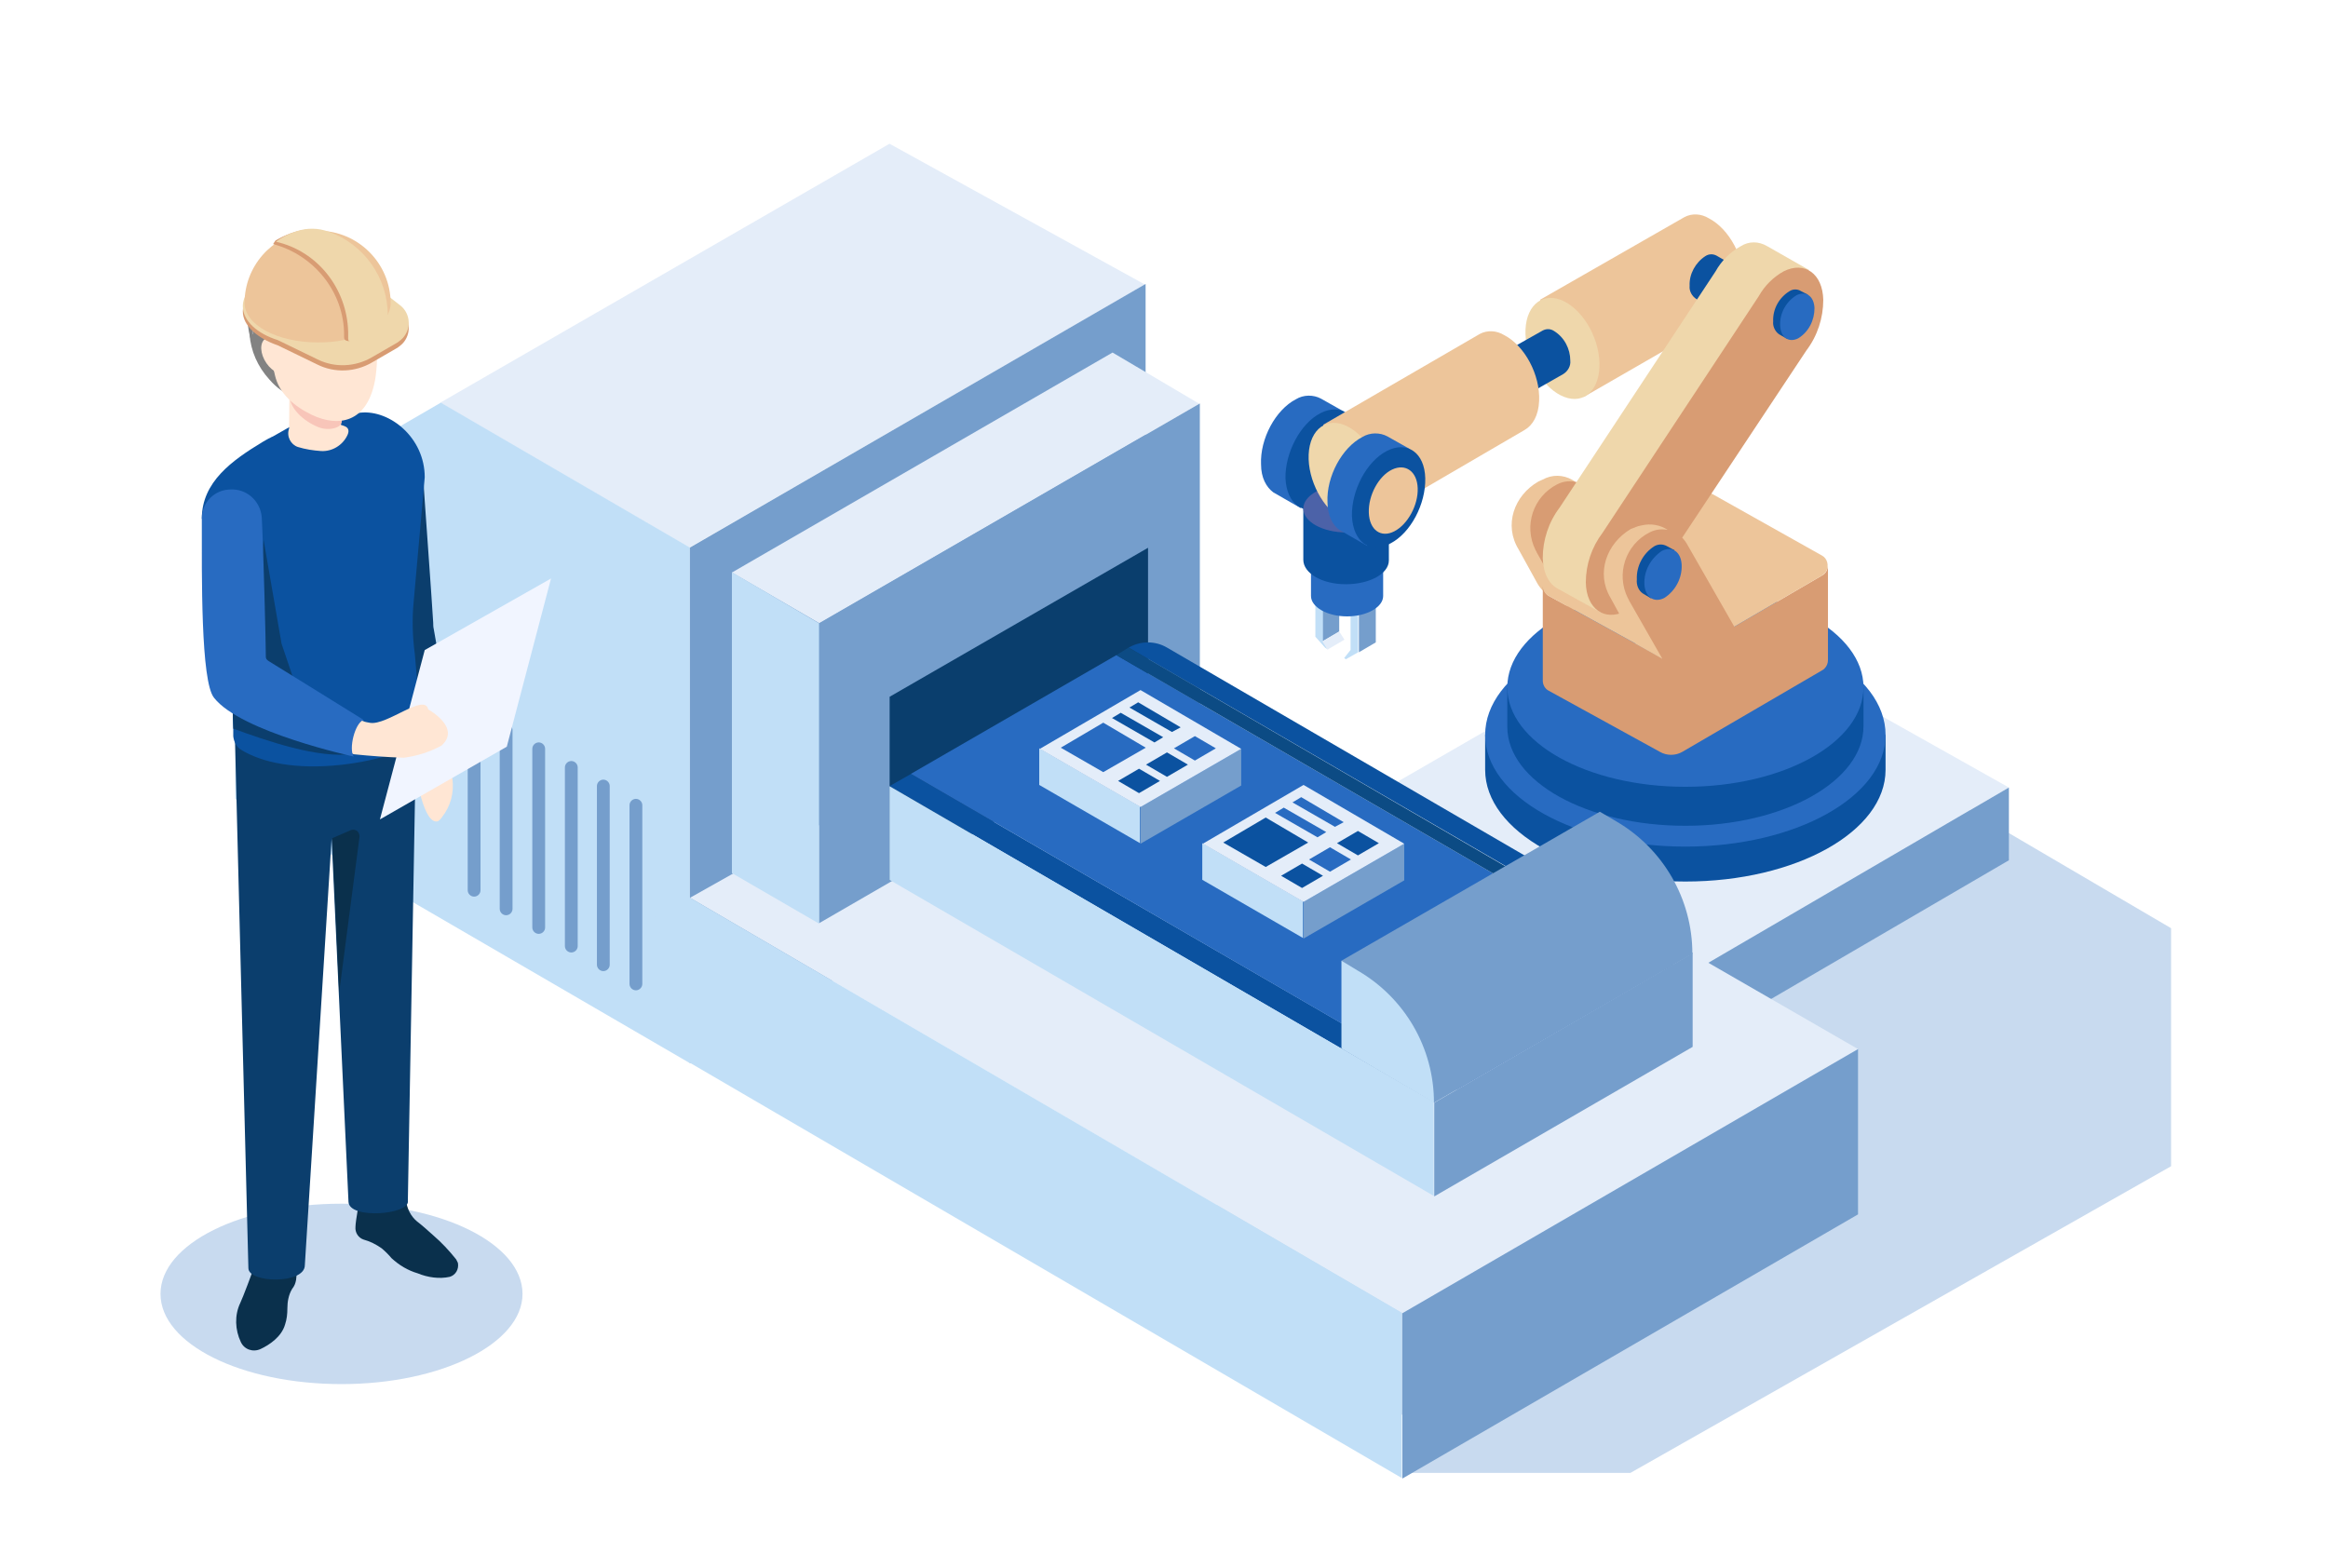 <?xml version="1.0" encoding="utf-8"?>
<!-- Generator: Adobe Illustrator 24.0.0, SVG Export Plug-In . SVG Version: 6.00 Build 0)  -->
<svg version="1.1" id="レイヤー_1" xmlns="http://www.w3.org/2000/svg" xmlns:xlink="http://www.w3.org/1999/xlink" x="0px"
	 y="0px" viewBox="0 0 400 269.4" style="enable-background:new 0 0 400 269.4;" xml:space="preserve">
<style type="text/css">
	.st0{fill:#C8DAEF;}
	.st1{fill:#E4EDF9;}
	.st2{fill:#759ECC;}
	.st3{fill:#C1DFF7;}
	.st4{fill:#EDC59A;}
	.st5{fill:#D89C73;}
	.st6{fill:#C5D4FF;}
	.st7{fill:#286BC1;}
	.st8{fill:#0B52A0;}
	.st9{fill:#FF182B;}
	.st10{fill:#4C62A8;}
	.st11{fill:#EFD7AB;}
	.st12{fill:#0A3E6D;}
	.st13{fill:#0C4B84;}
	.st14{fill:#FFE6D4;}
	.st15{fill:#0B3E6D;}
	.st16{fill:#0A304C;}
	.st17{fill:#828282;}
	.st18{fill:#F8C5B9;}
	.st19{fill:#F1F5FF;}
</style>
<g id="グループ_406" transform="translate(-409.835 -314.113)">
	<g id="グループ_397" transform="translate(449.974 314.113)">
		<path id="パス_1549" class="st0" d="M332.9,159.5v40.9L240,253.1h-38.3l5.1-6.5L161,220.1c-2.4-1.4-3.2-4.4-1.8-6.8
			c0.4-0.8,1.1-1.4,1.8-1.8l133.2-74.7L332.9,159.5z"/>
		<g id="グループ_391">
			<g id="グループ_354" transform="translate(167.032 80.224)">
				<path id="パス_1550" class="st1" d="M83.9,24.7L138,55.1l-84,49L0.2,73L83.9,24.7z"/>
				<path id="パス_1551" class="st2" d="M138,55.1v12.5l-84,49v-12.5L138,55.1z"/>
				<path id="パス_1552" class="st3" d="M0.3,73v12.5L54,116.6v-12.5L0.3,73z"/>
			</g>
			<g id="グループ_379" transform="translate(176.236 12.113)">
				<g id="グループ_355" transform="translate(43.069 44.92)">
					<path id="パス_1553" class="st4" d="M4.9,25.7c0,0,0.7-0.3,1.3-0.6c1.7-0.7,3.6-0.4,5.1,0.7L9.7,26c0.6,0.4,1.2,1,1.6,1.6
						c2.8,4.9-1.4,19.5-1.4,19.5l-3-1.7c-0.9-0.5-1.7-1.3-2.2-2.2l-3.2-5.8C-1.1,33.2,0.7,28.1,4.9,25.7z"/>
					<path id="パス_1554" class="st5" d="M22.5,42c0,0-5.2-9-8-13.9c-1.3-2.2-4.1-3.1-6.4-1.9C4,28.3,2.3,33.3,4.4,37.5
						c0.1,0.2,0.2,0.3,0.2,0.4L11,49.2L22.5,42z"/>
				</g>
				<g id="グループ_360" transform="translate(9.333 64.305)">
					<g id="グループ_357" transform="translate(5.049 1.865)">
						<g id="グループ_356" transform="translate(1.233)">
							<path id="パス_1555" class="st2" d="M1.5,33.8l2.9-1.7v-6.6l-2.9,1.7V33.8z"/>
							<path id="パス_1556" class="st6" d="M1.5,27.2l2.9-1.7l-1.2-0.8l-2.9,1.7L1.5,27.2z"/>
						</g>
						<path id="パス_1557" class="st3" d="M1.3,26.4v7l-1.1,1.4L0.5,35l2.1-1.2v-6.6L1.3,26.4z"/>
					</g>
					<g id="グループ_359">
						<g id="グループ_358">
							<path id="パス_1558" class="st2" d="M1.5,33.8l2.9-1.7v-6.6l-2.9,1.7V33.8z"/>
							<path id="パス_1559" class="st6" d="M1.5,27.1l2.9-1.7l-1.2-0.7l-3,1.7L1.5,27.1z"/>
						</g>
						<path id="パス_1560" class="st3" d="M0.3,26.4V33L2,34.9l0.5,0.3l-0.9-1.4v-6.6L0.3,26.4z"/>
					</g>
					<path id="パス_1561" class="st1" d="M4.4,32.1l0.9,1.4l-2.9,1.7l-0.9-1.4L4.4,32.1z"/>
				</g>
				<g id="グループ_361" transform="translate(0 31.188)">
					<path id="パス_1562" class="st7" d="M0.3,36.5c-0.2-4.4,2.5-9.4,6-11.2c1.3-0.8,3-0.8,4.3-0.1l3.9,2.2c0,0-1.7,1.4-1.7,2.6
						c0.2,4.5-5.7,14-5.7,14l-4.7-2.7C1.2,40.4,0.3,38.8,0.3,36.5z"/>
					<path id="パス_1563" class="st8" d="M4.5,38.9c0.2,4.4,3.1,6.6,6.6,4.7c3.5-1.8,6.1-6.8,6-11.2s-3.1-6.5-6.6-4.7
						S4.4,34.6,4.5,38.9z"/>
				</g>
				<g id="グループ_364" transform="translate(7.362 46.378)">
					<g id="グループ_362" transform="translate(1.119 8.228)">
						<path id="パス_1564" class="st7" d="M2.4,27.3c2.6-1.1,5.6-1.1,8.2,0l2.2,0.9v7.5c0,1.9-2.8,3.5-6.2,3.5s-6.2-1.6-6.2-3.5
							v-7.5L2.4,27.3z"/>
						<path id="パス_1565" class="st9" d="M6.5,24.7c-3.5,0-6.2,1.6-6.2,3.5s2.8,3.5,6.2,3.5s6.2-1.6,6.2-3.5S9.9,24.7,6.5,24.7z"
							/>
					</g>
					<g id="グループ_363">
						<path id="パス_1566" class="st8" d="M2.8,27.8c3.1-1.3,6.6-1.3,9.6,0l2.5,1.1v8.9c0,2.3-3.3,4.1-7.4,4.1S0.2,40,0.2,37.7
							v-8.9L2.8,27.8z"/>
						<ellipse id="楕円形_30" class="st10" cx="7.6" cy="28.9" rx="7.4" ry="4.1"/>
					</g>
				</g>
				<g id="グループ_365" transform="translate(45.439)">
					<path id="パス_1567" class="st4" d="M2.8,39.4l24.8-14.2c1.3-0.7,2.9-0.6,4.2,0.2c3.5,1.8,6.2,6.8,6,11.3
						c-0.1,2.5-1.1,4.2-2.5,5l-25,14.4L2.8,39.4z"/>
					<path id="パス_1568" class="st8" d="M40.9,36.3l-7.8-4.5c-0.6-0.3-1.3-0.3-1.9,0.1C29.5,33,28.4,35,28.5,37
						c-0.1,0.9,0.4,1.8,1.2,2.3l7.9,4.6L40.9,36.3z"/>
					<path id="パス_1569" class="st11" d="M0.3,44.5c0.2-4.4,3.2-6.6,6.7-4.8s6.2,6.8,6,11.3s-3.2,6.6-6.7,4.8S0.1,48.9,0.3,44.5z
						"/>
				</g>
				<g id="グループ_368" transform="translate(38.605 64.188)">
					<g id="グループ_366" transform="translate(0 6.078)">
						<path id="パス_1570" class="st8" d="M69,43.9v6c0,10.6-15.4,19.2-34.4,19.2S0.2,60.5,0.2,49.9v-6H69z"/>
						<ellipse id="楕円形_31" class="st7" cx="34.6" cy="43.9" rx="34.4" ry="19.2"/>
					</g>
					<g id="グループ_367" transform="translate(3.807)">
						<path id="パス_1571" class="st8" d="M61.4,41.8v6.7c0,9.4-13.7,17.1-30.6,17.1S0.2,58,0.2,48.6v-6.7L61.4,41.8L61.4,41.8z"
							/>
						<ellipse id="楕円形_32" class="st7" cx="30.8" cy="41.8" rx="30.6" ry="17.1"/>
					</g>
				</g>
				<g id="グループ_369" transform="translate(48.509 47.668)">
					<path id="パス_1572" class="st5" d="M1.2,42.6l19.1,10.5c1.2,0.7,2.7,0.7,3.9,0l24-14c0.6-0.3,0.9-0.9,1-1.6v16.1
						c0,0.6-0.2,1.1-0.6,1.5c-0.1,0.1-0.2,0.2-0.4,0.3l-24,14c-1.2,0.7-2.7,0.7-3.9,0L1.2,58.9c-0.6-0.3-1-1-1-1.7V41
						C0.3,41.7,0.7,42.3,1.2,42.6z"/>
					<path id="パス_1573" class="st4" d="M1.2,39.2l24.4-14c1.2-0.7,2.7-0.7,3.9,0l18.7,10.5c0.9,0.5,1.2,1.7,0.7,2.7
						c-0.2,0.3-0.4,0.5-0.7,0.7l-24,14c-1.2,0.7-2.7,0.7-3.9,0L1.2,42.6c-0.6-0.3-0.9-0.9-1-1.5C0.2,40.3,0.6,39.6,1.2,39.2z"/>
				</g>
				<g id="グループ_370" transform="translate(48.401 4.809)">
					<path id="パス_1574" class="st11" d="M0.3,79c0-3.1,1-6.2,2.9-8.7L30,29.7c1-1.8,2.5-3.3,4.3-4.3c1.4-0.9,3.1-0.9,4.6,0
						l7.2,4.1l-5,1.9c-0.2,2.8-1.2,5.5-2.9,7.7l-27,40.7C10.5,81,9.5,82.1,8.4,83l2,5.4L3,84.3C1.4,83.5,0.4,81.7,0.3,79z"/>
					<path id="パス_1575" class="st5" d="M10.6,74.6L37.4,34c1-1.8,2.5-3.3,4.3-4.3c3.6-1.8,6.7,0.4,6.8,4.9c0,3.1-1,6.2-2.9,8.7
						L18.6,84c-1,1.7-2.4,3.1-4.1,4.1c-3.6,1.8-6.7-0.4-6.8-4.9C7.7,80.1,8.7,77.1,10.6,74.6z"/>
				</g>
				<g id="グループ_373" transform="translate(58.934 53.283)">
					<g id="グループ_371">
						<path id="パス_1576" class="st4" d="M4.9,25.5C5.5,25.3,6,25,6.7,24.9c1.6-0.4,3.3-0.1,4.6,0.8l-1.6,0.2
							c0.6,0.4,1.2,1,1.6,1.6c2.8,4.9-1,20.3-1,20.3l-4.6-2.6l-4.3-7.9C-1.1,33.1,0.7,28,4.9,25.5z"/>
						<path id="パス_1577" class="st5" d="M23.2,43.2c0,0-5.9-10.3-8.7-15.2c-1.3-2.2-4.1-3.1-6.4-1.9C4,28.2,2.3,33.2,4.4,37.4
							c0.1,0.2,0.2,0.3,0.2,0.4L11,49L23.2,43.2z"/>
					</g>
					<g id="グループ_372" transform="translate(5.635 3.466)">
						<path id="パス_1578" class="st8" d="M0.3,30.7c-0.1-2.3,1.1-4.5,3-5.7c0.7-0.4,1.5-0.4,2.2,0l1.3,0.7l-0.5,0.2
							c0.2,0.5,0.4,1,0.4,1.5c0.1,2.3-1.1,4.5-3,5.7c-0.3,0.2-0.7,0.3-1.1,0.3L2.8,34l-1.5-0.9C0.6,32.6,0.2,31.7,0.3,30.7z"/>
						<path id="パス_1579" class="st7" d="M1.6,31.5c0.1,2.2,1.6,3.3,3.4,2.4c1.9-1.2,3.1-3.4,3-5.7c-0.1-2.2-1.6-3.3-3.4-2.4
							C2.7,27.1,1.5,29.2,1.6,31.5z"/>
					</g>
				</g>
				<g id="グループ_374" transform="translate(87.995 12.825)">
					<path id="パス_1580" class="st8" d="M0.3,30.3c-0.1-2.1,1-4.1,2.8-5.2c0.6-0.4,1.4-0.4,2,0l1.2,0.6l-0.4,0.2
						c0.2,0.4,0.3,0.9,0.3,1.4c0.1,2.1-1,4.1-2.8,5.2c-0.3,0.2-0.6,0.3-1,0.3l0.3,0.5l-1.4-0.8C0.6,32,0.2,31.1,0.3,30.3z"/>
					<path id="パス_1581" class="st7" d="M1.5,31c0.1,2.1,1.5,3,3.1,2.2c1.8-1.1,2.8-3.1,2.8-5.2c-0.1-2.1-1.5-3-3.1-2.2
						C2.5,26.9,1.4,28.9,1.5,31z"/>
				</g>
				<g id="グループ_377" transform="translate(8.181 19.66)">
					<g id="グループ_375" transform="translate(31.353)">
						<path id="パス_1582" class="st8" d="M1.4,29.4L9.2,25c0.6-0.3,1.3-0.3,1.9,0.1c1.8,1.1,2.8,3.1,2.8,5.1
							c0.1,0.9-0.4,1.8-1.2,2.3L4.8,37L1.4,29.4z"/>
						<path id="パス_1583" class="st3" d="M0.3,31.7c0.1-2,1.4-3,3-2.2c1.8,1.1,2.8,3.1,2.8,5.1c-0.1,2-1.4,3-3,2.2
							C1.3,35.8,0.2,33.8,0.3,31.7z"/>
					</g>
					<g id="グループ_376" transform="translate(0 0.414)">
						<path id="パス_1584" class="st4" d="M2.8,40.8l26.9-15.6c1.3-0.7,2.9-0.6,4.2,0.2c3.5,1.8,6.2,6.8,6,11.3
							c-0.1,2.5-1.1,4.2-2.5,5L10.3,57.5L2.8,40.8z"/>
						<path id="パス_1585" class="st11" d="M0.3,45.9c0.2-4.4,3.2-6.6,6.7-4.8s6.2,6.8,6,11.3S9.8,59,6.3,57.2S0.1,50.3,0.3,45.9z
							"/>
					</g>
				</g>
				<g id="グループ_378" transform="translate(11.416 37.677)">
					<path id="パス_1586" class="st7" d="M0.3,36.5c-0.2-4.4,2.5-9.4,6-11.2c1.3-0.8,3-0.8,4.3-0.1l3.9,2.2c0,0-1.7,1.4-1.7,2.6
						c0.2,4.5-5.7,14-5.7,14l-4.7-2.7C1.2,40.5,0.3,38.8,0.3,36.5z"/>
					<path id="パス_1587" class="st8" d="M4.5,38.9c0.2,4.4,3.1,6.6,6.6,4.7c3.5-1.8,6.1-6.8,6-11.2s-3.1-6.5-6.6-4.7
						S4.4,34.5,4.5,38.9z"/>
					<path id="パス_1588" class="st4" d="M7.4,38.3c0.1,3,2.1,4.4,4.4,3.2s4.1-4.5,4-7.4s-2.1-4.3-4.4-3.2S7.3,35.3,7.4,38.3z"/>
				</g>
			</g>
			<g id="グループ_390">
				<g id="グループ_382">
					<path id="パス_1589" class="st1" d="M112.7,24.7L35.5,69.2l42.8,24.9l78.3-45.2L112.7,24.7z"/>
					<g id="グループ_381" transform="translate(0 24.092)">
						<path id="パス_1590" class="st3" d="M78.4,70v88.6L0.3,113.2V65.6l35.3-20.5L78.4,70z"/>
						<g id="グループ_380" transform="translate(39.924 72.28)">
							<path id="パス_1591" class="st2" d="M29.2,73.8c-0.6,0-1.1-0.5-1.1-1.1l0,0V42c0-0.6,0.5-1.1,1.1-1.1s1.1,0.5,1.1,1.1v30.7
								C30.3,73.3,29.8,73.8,29.2,73.8z"/>
							<path id="パス_1592" class="st2" d="M23.6,70.5c-0.6,0-1.1-0.5-1.1-1.1l0,0V38.7c0-0.6,0.5-1.1,1.1-1.1s1.1,0.5,1.1,1.1
								v30.7C24.7,70,24.2,70.5,23.6,70.5L23.6,70.5z"/>
							<path id="パス_1593" class="st2" d="M18.1,67.3c-0.6,0-1.1-0.5-1.1-1.1l0,0V35.5c0-0.6,0.5-1.1,1.1-1.1s1.1,0.5,1.1,1.1
								v30.7C19.2,66.8,18.7,67.3,18.1,67.3L18.1,67.3z"/>
							<path id="パス_1594" class="st2" d="M12.5,64.1c-0.6,0-1.1-0.5-1.1-1.1l0,0V32.3c0-0.6,0.5-1.1,1.1-1.1s1.1,0.5,1.1,1.1V63
								C13.6,63.6,13.1,64.1,12.5,64.1L12.5,64.1z"/>
							<path id="パス_1595" class="st2" d="M6.9,60.9c-0.6,0-1.1-0.5-1.1-1.1V29.1c0-0.6,0.5-1.1,1.1-1.1S8,28.5,8,29.1v30.7
								C8,60.4,7.5,60.9,6.9,60.9z"/>
							<path id="パス_1596" class="st2" d="M1.4,57.7c-0.6,0-1.1-0.5-1.1-1.1V25.9c0-0.6,0.5-1.1,1.1-1.1s1.1,0.5,1.1,1.1v30.7
								C2.5,57.2,2,57.7,1.4,57.7z"/>
						</g>
						<path id="パス_1597" class="st2" d="M78.4,70v88.6l78.3-45.2V24.7L78.4,70z"/>
					</g>
				</g>
				<g id="グループ_383" transform="translate(70.511 85.274)">
					<path id="パス_1598" class="st1" d="M86.7,24.7L7.9,69l122.4,71.4L208.6,95L86.7,24.7z"/>
					<path id="パス_1599" class="st3" d="M0.2,64.5l7.6,32.8l122.4,71.4v-28.4L0.2,64.5z"/>
					<path id="パス_1600" class="st2" d="M208.6,95v28.4l-78.3,45.4v-28.4L208.6,95z"/>
				</g>
				<g id="グループ_385" transform="translate(85.42 35.88)">
					<path id="パス_1601" class="st1" d="M65.6,24.7L0.2,62.5l15,8.7l65.3-37.7L65.6,24.7z"/>
					<g id="グループ_384" transform="translate(0 8.749)">
						<path id="パス_1602" class="st3" d="M0.2,53.7v51.7l15,8.7V62.5L0.2,53.7z"/>
						<path id="パス_1603" class="st2" d="M80.6,24.7v51.6l-8.9,5.1L27.3,107l-12.1,7V62.5L80.6,24.7z"/>
						<path id="パス_1604" class="st12" d="M71.7,49.5v32.1l-44.4,25V75.1L71.7,49.5z"/>
					</g>
				</g>
				<g id="グループ_388" transform="translate(112.495 85.689)">
					<g id="グループ_387">
						<path id="パス_1605" class="st8" d="M138.2,78.1L47.9,25.6c-2-1.2-4.6-1.2-6.6,0L135,79.9L138.2,78.1z"/>
						<path id="パス_1606" class="st8" d="M0.2,49.4l93.5,54.3l3.8-2.2L3.9,47.3L0.2,49.4z"/>
						<g id="グループ_386" transform="translate(3.681 0.886)">
							<path id="パス_1607" class="st7" d="M0.2,46.4l93.7,54.3l35.3-20.4L35.5,26L0.2,46.4z"/>
							<path id="パス_1608" class="st13" d="M37.6,24.7L35.5,26l93.7,54.3l2.1-1.2L37.6,24.7z"/>
						</g>
					</g>
					<path id="パス_1609" class="st3" d="M0.2,49.4v16.1l93.5,54.3v-16.1L0.2,49.4z"/>
					<path id="パス_1610" class="st2" d="M138.2,78.1v16.1l-44.4,25.7v-16.1L138.2,78.1z"/>
				</g>
				<g id="グループ_389" transform="translate(190.047 114.785)">
					<path id="パス_1611" class="st2" d="M60.6,49.1L16.2,74.7L0.3,50.3l44.4-25.6l2.9,1.7C55.6,31.1,60.6,39.7,60.6,49.1z"/>
					<path id="パス_1612" class="st3" d="M16.2,74.7L0.3,65.4V50.3L3.1,52C11.2,56.7,16.2,65.3,16.2,74.7z"/>
				</g>
			</g>
		</g>
		<g id="グループ_396" transform="translate(138.225 93.781)">
			<g id="グループ_393">
				<path id="パス_1613" class="st2" d="M34.9,34.9v6.3l-17.3,10v-6.3L34.9,34.9z"/>
				<path id="パス_1614" class="st3" d="M17.5,44.8v6.3l-17.3-10v-6.3L17.5,44.8z"/>
				<path id="パス_1615" class="st1" d="M34.9,34.9l-17.3,10l-17.3-10l17.3-10.1L34.9,34.9z"/>
				<path id="パス_1616" class="st7" d="M18.5,34.7l-7.3,4.2l-7.3-4.2l7.3-4.3L18.5,34.7z"/>
				<g id="グループ_392" transform="translate(13.544 8.01)">
					<path id="パス_1617" class="st8" d="M7.4,32.4l-3.6,2.1l-3.6-2.1l3.6-2.1L7.4,32.4z"/>
					<path id="パス_1618" class="st8" d="M12.2,29.6l-3.6,2.1L5,29.6l3.6-2.1L12.2,29.6z"/>
					<path id="パス_1619" class="st7" d="M17,26.8l-3.6,2.1l-3.6-2.1l3.6-2.1L17,26.8z"/>
				</g>
				<path id="パス_1620" class="st8" d="M21.5,32.9L20,33.8l-7.3-4.2l1.5-0.9L21.5,32.9z"/>
				<path id="パス_1621" class="st8" d="M24.5,31.2L23,32l-7.3-4.2l1.5-0.9L24.5,31.2z"/>
			</g>
			<g id="グループ_395" transform="translate(28.012 16.299)">
				<path id="パス_1622" class="st2" d="M34.9,34.9v6.3l-17.3,10v-6.3L34.9,34.9z"/>
				<path id="パス_1623" class="st3" d="M17.5,44.8v6.3l-17.3-10v-6.3L17.5,44.8z"/>
				<path id="パス_1624" class="st1" d="M34.9,34.9l-17.3,10l-17.3-10l17.3-10.1L34.9,34.9z"/>
				<path id="パス_1625" class="st8" d="M18.4,34.7l-7.3,4.2l-7.3-4.2l7.3-4.3L18.4,34.7z"/>
				<g id="グループ_394" transform="translate(13.544 8.01)">
					<path id="パス_1626" class="st8" d="M7.4,32.4l-3.6,2.1l-3.6-2.1l3.6-2.1L7.4,32.4z"/>
					<path id="パス_1627" class="st7" d="M12.2,29.6l-3.6,2.1L5,29.6l3.6-2.1L12.2,29.6z"/>
					<path id="パス_1628" class="st8" d="M17,26.8l-3.6,2.1l-3.6-2.1l3.6-2.1L17,26.8z"/>
				</g>
				<path id="パス_1629" class="st7" d="M21.5,32.9L20,33.8l-7.3-4.2l1.5-0.9L21.5,32.9z"/>
				<path id="パス_1630" class="st7" d="M24.5,31.2L23,32l-7.3-4.2l1.5-0.9L24.5,31.2z"/>
			</g>
		</g>
	</g>
	<g id="グループ_405" transform="translate(437.213 328.652)">
		<path id="パス_1631" class="st0" d="M62.4,207.8c0,8.5-13.9,15.5-31.1,15.5s-31.1-6.9-31.1-15.5s13.9-15.5,31.1-15.5
			S62.4,199.2,62.4,207.8z"/>
		<g id="グループ_398" transform="translate(32.357 41.587)">
			<path id="パス_1632" class="st14" d="M18,77.7c0.3,2.4-0.3,4.7-1.8,6.6c-0.2,0.3-0.4,0.5-0.7,0.7c-2.5,0.7-3.8-8.4-3.8-8.4
				s-0.6,1.9-0.8,2.6c-0.1,0.6-0.7,1-1.3,1c-1.1-0.1-1-1.1-0.8-1.7l0.6-4.7c0.1-0.6,0.3-1.2,0.6-1.8l0.6-1.1c0.6-1.2,0.9-2.6,0.8-4
				L11,63.7l4.7,0.8l1.1,4.5c0.3,1.7,0.6,3.4,0.7,5.1L18,77.7z"/>
			<path id="パス_1633" class="st15" d="M14.8,52c-0.1-0.4-0.1-0.8-0.1-1.1c-0.2-3.6-1.6-22.6-1.8-26.1L0.2,27.2L4,51.7
				c0.1,0.9,0.2,1.7,0.4,2.5l5.4,20c2.2,1.3,7-0.2,8.5-2.2L14.8,52z"/>
		</g>
		<g id="グループ_404" transform="translate(7)">
			<g id="グループ_402" transform="translate(0 4.068)">
				<path id="パス_1634" class="st16" d="M9.3,199.1c0.9-3,3.3-5,5.3-4.4s2.3,3.4,1.9,6.6c-0.1,0.6-0.3,1.1-0.7,1.6
					c-0.6,1-0.8,2.2-0.8,3.3c0,1-0.1,1.9-0.4,2.8c-0.6,2.1-2.7,3.5-4.2,4.2c-1.3,0.6-2.8,0.1-3.4-1.2l0,0c-1-2.1-1.1-4.6-0.1-6.7
					C7.3,204.5,9.1,199.7,9.3,199.1z"/>
				<path id="パス_1635" class="st16" d="M31.2,195.9c0.6,0.5,1.2,1.1,1.7,1.7c1.3,1.2,2.8,2.1,4.5,2.6c1.7,0.7,3.7,1,5.5,0.6
					c1-0.3,1.6-1.3,1.4-2.4c-0.1-0.2-0.2-0.4-0.3-0.6c-1.2-1.5-2.5-2.9-3.9-4.1c-1-0.9-2-1.8-2.8-2.4c-1.1-0.9-1.8-2.3-1.9-3.7
					c0-0.5-0.1-1.1-0.3-1.5c-2.8-1.1-6.9-0.5-7.6,0.9c0,0-0.8,4.2-0.8,5.2c-0.1,1,0.5,1.9,1.4,2.2C29.2,194.7,30.2,195.2,31.2,195.9
					z"/>
				<path id="パス_1636" class="st15" d="M5.7,85.5V96c0,1.6,2.6,103.3,2.6,103.3c0,2.6,9.7,2.8,9.7-0.5l4.6-73.3l2.9,62.4
					c0.1,3.1,10.7,2.2,10.2-0.2l1.5-84.6c0-1.5-0.1-2.9-0.4-4.4L5.7,85.5z"/>
				<g id="グループ_401">
					<path id="パス_1637" class="st8" d="M37.2,97.3l0.8,11.4c-1.9,1.5-7.4,3.4-13.6,4.1c-8,0.9-13.9-0.4-17.4-2.6
						c-0.8-0.5-1.2-1.4-1.3-2.3v-1.1v-0.2l-0.2-6v-0.4l0.6-17.3L0.3,70.5c0-6.3,5.2-10,10.5-13.2c0.4-0.2,0.8-0.5,1.3-0.7
						c0.1-0.1,0.2-0.1,0.4-0.2l4.4-2.5l3.7-2.1c0.4-0.2,3.4,1.5,3.8,1.3c1-0.4,2.1-0.7,3.2-0.8c5-0.5,11,4.3,11,11.1l-1.9,21.4
						c-0.3,3-0.2,6,0.2,9C37,94.9,37.1,96.1,37.2,97.3z"/>
					<path id="パス_1638" class="st15" d="M26.4,110.9c-5.9,1-15.2-2.3-20.7-4.3v-0.2l-0.2-6l18.4,5.1L26.4,110.9z"/>
					<path id="パス_1639" class="st15" d="M16.6,99.7c-1.6-0.2-4.1,1.7-5.4,1.1l-1.8-4.7l1.5-22L14,92L16.6,99.7L16.6,99.7z"/>
					<path id="パス_1640" class="st14" d="M15.3,55L15.3,55l0.1-13.2h8.9l-0.1,12.6c0,0,0.6,0.2,0.8,0.3c0.6,0.3,0.6,0.9,0.3,1.5
						c-0.8,1.7-2.6,2.8-4.5,2.7c-1.4-0.1-2.7-0.3-4-0.7C15.6,57.8,14.8,56.4,15.3,55L15.3,55z"/>
					<path id="パス_1641" class="st17" d="M17.9,41.6c2.3,2.7,2.7,6.1,1.1,7.4s-4.5,0.6-7.1-2.4c-2-2.2-3.2-4.9-3.4-7.8
						C8.5,38.8,15.6,38.9,17.9,41.6z"/>
					<g id="グループ_399" transform="translate(10.348 3.705)">
						<path id="パス_1642" class="st18" d="M14,39.8v10.3c0,1.1-2.2,1.7-4,1c-2.7-1.1-5-3.3-5-5.6v-5.8L14,39.8z"/>
						<path id="パス_1643" class="st14" d="M19.7,43.1c-1.4,7.3-6.3,8-10.8,5.9c-3.1-1.5-5.7-3.7-6.4-6.9c-0.4-2.1-2-4.1-2.2-5.8
							c-0.5-6.6,3.6-11,9.2-11.4C22,23.8,20.2,40.5,19.7,43.1z"/>
					</g>
					<g id="グループ_400" transform="translate(7.966)">
						<path id="パス_1644" class="st17" d="M0.3,34.1c0.5-5.7,7.2-11,15.3-8.9c4.3,1.1,7.1,1.9,7.8,5.1c0.6,2.3,0,4.7-1.5,6.4
							l-0.1-0.5c-0.2-1-1.2-1.6-2.1-1.5c-2.1,0.2-5,0-7.2,1c-1.1,0.5-2.3,0.3-3.2-0.4L7.5,34l1.9,2.3c0.5,0.6,0.7,1.5,0.4,2.3
							c-0.1,0.2-0.1,0.3-0.2,0.5l-5.5-3.4c-0.9-0.6-2.1-0.3-2.7,0.6c-0.2,0.3-0.3,0.7-0.3,1v3.5C0.3,38.7,0,36.4,0.3,34.1z"/>
						<path id="パス_1645" class="st17" d="M4.1,35.8l5.5,3.4c-0.2,0.5-0.3,1.1-0.3,1.6c-0.1,1.1-1,0.4-2.1,0.1
							c-0.6-0.2-1.3,0.9-1.6,0.5c-0.7-0.9-1.8-1.1-1.9-0.4c-0.3,1-0.3,2.1-0.2,3.1c-1.1-0.8-1.9-1.9-2.4-3.1v-3.5
							c0-1.1,0.9-1.9,2-1.9C3.5,35.5,3.8,35.6,4.1,35.8z"/>
					</g>
					<path id="パス_1646" class="st14" d="M15.2,41.2c1.1,1.6,1.2,3.5,0.1,4.2s-2.8,0-3.9-1.6s-1.2-3.5-0.2-4.2
						S14.1,39.6,15.2,41.2z"/>
					<path id="パス_1647" class="st19" d="M38.6,93.1l21.7-12.3l-7.6,28.9l-21.8,12.5L38.6,93.1z"/>
					<path id="パス_1648" class="st14" d="M22.4,109.5c1.6,0.6,2.9,1.1,4,1.5c2.9,0.3,5.7,0.5,8.6,0.6c2.3-0.3,4.5-1,6.5-2.1
						c3.4-3.1-2.3-6.2-2.3-6.2c-0.6-2.9-7.1,2.8-10,2.3c-0.4-0.1-0.8-0.1-1.2-0.3c-1.1-0.4-2.3-0.9-3.3-1.4L22.4,109.5z"/>
					<path id="パス_1649" class="st7" d="M28.1,105.1c-1.5,0.5-2.6,5-1.7,6.3c0,0-19.4-4.2-24-10.1c-2.3-2.8-2.1-21-2.1-30.8
						c0-2.8,2.2-5,5-5c0.1,0,0.2,0,0.4,0c2.6,0.1,4.7,2.2,4.9,4.8c0.3,5.9,0.7,21.7,0.7,24c0,0.3,0.2,0.5,0.5,0.7
						C12.8,95.6,28.1,105.1,28.1,105.1z"/>
				</g>
			</g>
			<g id="グループ_403" transform="translate(7.145)">
				<path id="パス_1650" class="st5" d="M0.2,39c0-3.7,5.4-6.7,12-6.7c4.5,0,8.5,1.4,10.5,3.5l0.4-0.2l4.1,3.2
					c1.7,1.3,2,3.7,0.7,5.4c-0.3,0.4-0.7,0.7-1.1,1l-4.5,2.6c-2.8,1.6-6.3,1.8-9.3,0.3l-6.8-3.3C2.7,43.6,0.2,41.4,0.2,39z"/>
				<path id="パス_1651" class="st11" d="M0.2,38.1c0-3.7,5.4-6.7,12-6.7c4.5,0,8.5,1.4,10.5,3.5l0.4-0.2l4.1,3.2
					c1.7,1.3,2,3.7,0.7,5.4c-0.3,0.4-0.7,0.7-1.1,1l-4.5,2.6c-2.8,1.6-6.3,1.8-9.3,0.3l-6.8-3.3C2.7,42.8,0.2,40.6,0.2,38.1z"/>
				<path id="パス_1652" class="st4" d="M0.5,37.5c0,3.8,5.6,6.8,12.6,6.8c1.5,0,3-0.1,4.4-0.4c2.6-0.4,4.9-1.6,6.8-3.3
					c0.8-0.8,1.3-1.9,1.3-3c0-6.9-5.6-12.5-12.5-12.5c-0.6,0-1.3,0-1.9,0.1C5.1,26,0.5,31.3,0.5,37.5L0.5,37.5z"/>
				<path id="パス_1653" class="st5" d="M17.6,43c0,0.1,0,0.3,0,0.4c0,0.3,0.1,0.5,0.4,0.6s0.5,0.1,0.8,0c2.1-0.8,4-2.1,5.6-3.6
					C24.6,32.7,19,26,11.3,24.9c-2,0.2-3.8,0.9-5.5,1.9l-0.4,0.6C12.5,29.3,17.6,35.7,17.6,43z"/>
				<path id="パス_1654" class="st11" d="M18.3,42.5c0,0.2,0,0.7,0,1.2c0,0.3,0.2,0.5,0.5,0.5h0.1c2.1-0.4,4.1-1.4,5.7-2.7
					c0.3-0.3,0.5-0.7,0.5-1.1c0-0.3,0-0.7,0-0.8c0-6.4-4.1-12.2-10.1-14.3c-1.8-0.7-3.8-0.7-5.6-0.1c-1.3,0.4-2.5,1-3.5,1.8
					C13,28.6,18.1,35,18.3,42.5z"/>
			</g>
			<path id="パス_1655" class="st16" d="M22.7,129.5l3-1.3c0.5-0.3,1.2-0.2,1.5,0.3c0.1,0.2,0.2,0.4,0.2,0.7L23.9,156L22.7,129.5z
				"/>
		</g>
	</g>
</g>
</svg>
